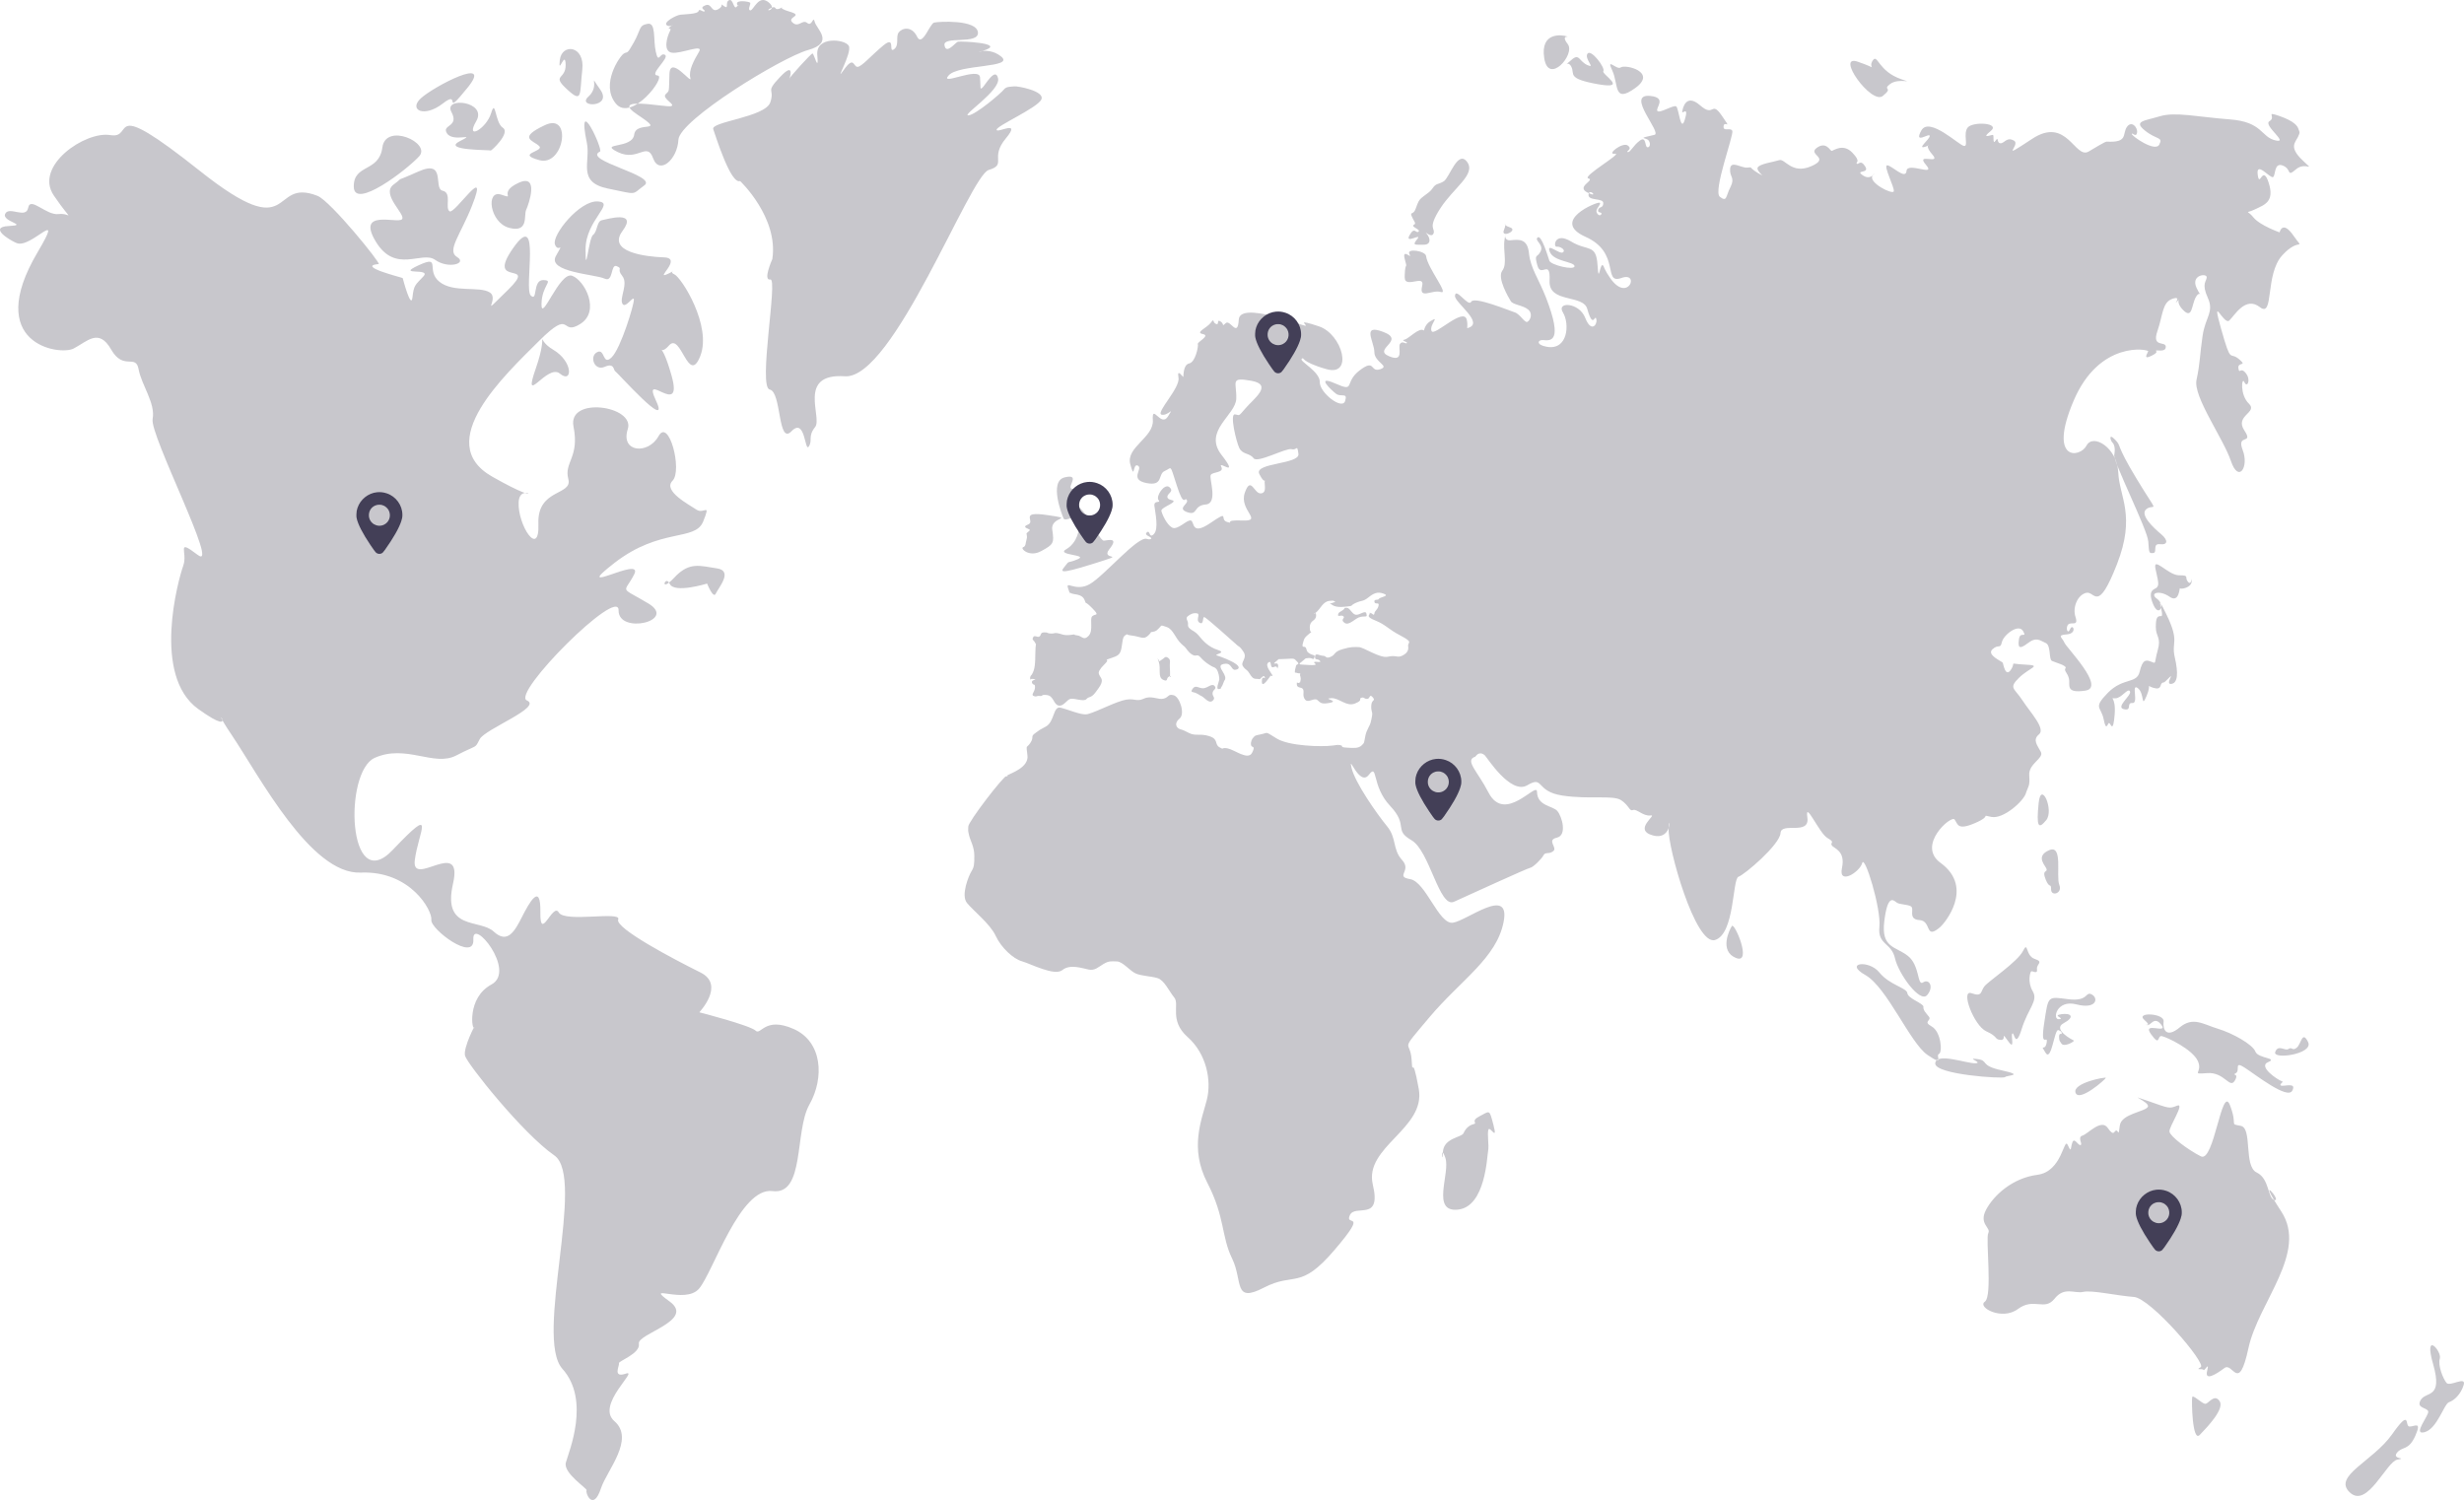 <svg width="680" height="414" viewBox="0 0 680 414" fill="none" xmlns="http://www.w3.org/2000/svg">
<path opacity="0.25" fill-rule="evenodd" clip-rule="evenodd" d="M327.74 286.198C332.895 290.755 334.416 298.099 333.061 303.514C331.699 308.913 328.186 316.751 333.167 326.389C338.148 336.019 336.99 341.13 340.033 347.342C343.06 353.57 340.282 359.798 348.798 355.377C357.321 350.957 358.676 356.236 368.289 344.98C377.903 333.717 371.067 338.722 372.498 335.434C373.914 332.138 381.347 337.401 378.864 326.951C376.381 316.5 393.534 311.533 391.543 300.529C389.56 289.547 389.946 298.273 389.567 292.456C389.196 286.631 385.888 290.982 394.495 280.745C403.094 270.522 413.033 264.454 414.963 254.407C416.885 244.359 404.88 254.095 400.959 254.657C397.061 255.219 393.503 243.372 389.174 242.635C384.836 241.898 389.719 240.394 386.963 237.387C384.216 234.395 385.518 231.311 382.785 228.03C380.075 224.734 373.936 216.046 372.975 211.861C372.021 207.677 375.163 217.238 377.759 213.851C380.34 210.471 378.41 216.881 383.64 222.418C388.856 227.954 384.473 228.987 389.522 231.881C394.556 234.782 397.19 250.7 401.239 248.885C405.289 247.062 421.571 239.597 422.313 239.498C423.055 239.407 425.469 237.06 425.969 236.043C426.476 235.033 427.46 235.868 428.671 234.896C429.905 233.939 426.703 231.85 429.64 231.19C432.585 230.521 431.04 225.289 429.784 223.83C428.543 222.365 424.228 222.501 424.175 218.522C424.137 215.529 415.341 227.499 410.8 218.75C407.689 212.727 404.123 209.841 407.136 208.831C407.295 208.778 408.082 207.107 409.732 208.421C410.285 208.869 416.863 219.479 421.51 216.714C426.158 213.95 423.653 218.408 431.109 219.555C438.572 220.709 445.173 219.342 447.413 220.861C449.669 222.372 449.646 223.982 450.661 223.565C451.69 223.147 453.529 225.372 455.543 225.053C457.534 224.742 450.471 229.01 456.156 230.567C461.841 232.109 460.796 223.762 460.501 228.737C460.206 233.711 467.866 261.105 473.316 259.427C478.774 257.733 478.07 242.559 479.773 241.974C481.476 241.397 491.195 233.096 491.377 229.921C491.551 226.739 499.506 230.704 498.787 225.63C498.045 220.572 502.012 229.937 504.321 231.273C506.644 232.602 504.987 232.412 505.524 233.301C506.062 234.19 509.385 234.729 508.332 239.574C507.295 244.412 513.268 240.683 513.919 238.192C514.547 235.693 519.187 250.753 518.665 255.796C518.135 260.832 521.98 260.095 522.964 264.462C523.963 268.814 529.875 276.94 531.836 274.639C533.811 272.337 532.396 270.029 530.723 271.13C529.05 272.239 529.905 266.406 526.469 263.771C523.047 261.135 519.119 261.637 520.012 254.285C520.905 246.911 522.442 248.316 523.328 249.014C524.213 249.728 526.159 249.5 527.332 250.123C528.505 250.746 526.333 253.731 529.754 253.936C533.175 254.156 531.109 259.616 535.492 255.819C536.498 254.961 545.022 245.042 535.537 238.139C528.868 233.301 538.482 224.909 539.413 226.17C540.351 227.445 540.139 229.299 545.112 227.134C550.086 224.992 546.218 224.833 549.579 225.463C552.924 226.101 558.389 221.134 559.078 218.977C559.767 216.836 560.229 217.147 560.017 213.942C559.797 210.745 564.112 209.309 563.234 207.54C562.348 205.77 560.804 204.236 562.712 202.679C564.627 201.115 560.259 196.566 558.109 193.239C555.944 189.905 554.234 189.966 557.186 187.072C560.138 184.179 563.764 183.662 558.889 183.427C553.999 183.199 556.497 182.493 554.976 184.809C553.462 187.133 552.864 183.298 552.72 182.926C552.576 182.553 548.14 180.776 549.859 179.197C551.577 177.617 552.001 179.265 552.462 177.237C552.917 175.202 557.065 172.012 558.306 174.154C559.525 176.288 557.519 174.093 557.193 176.341C556.86 178.581 557.133 179.432 559.601 177.526C562.076 175.627 563.022 176.82 564.551 177.457C566.08 178.095 565.361 181.976 566.284 182.409C567.185 182.842 570.561 183.685 570.024 184.429C569.494 185.158 570.659 185.698 570.993 187.376C571.326 189.047 569.895 191.47 575.542 190.596C581.166 189.723 570.289 178.779 569.706 177.336C569.123 175.893 567.458 175.308 570.432 175.073C573.385 174.822 572.03 171.913 571.303 173.622C570.569 175.339 569.971 173.144 570.788 172.339C571.606 171.534 573.687 172.999 572.779 170.273C571.886 167.554 573.445 164.091 575.792 163.605C578.161 163.119 578.872 169.4 584.194 155.805C589.523 142.218 584.89 137.251 584.587 130.386C584.285 123.535 577.616 119.533 575.822 122.981C574.036 126.414 565.096 127.485 572.249 110.64C579.402 93.787 593.005 96.415 592.846 96.954C592.687 97.493 591.264 99.407 593.746 98.2C596.222 96.984 594.526 96.855 595.101 96.734C595.684 96.612 597.773 97.197 597.698 95.64C597.614 94.083 593.799 95.982 595.381 91.41C596.956 86.838 596.691 83.398 599.598 82.441C602.497 81.476 599.408 84.605 600.915 83.132C602.421 81.674 599.802 82.828 602.466 85.547C605.131 88.266 604.745 84.081 606.047 81.909C607.356 79.737 607.871 83.041 606.198 79.456C604.51 75.864 609.044 75.332 608.999 76.517C608.961 77.702 607.477 78.188 609.294 82.183C611.096 86.177 608.628 87.408 607.848 92.731C607.069 98.048 607.175 100.25 606.183 104.837C605.192 109.425 613.563 120.976 615.675 127.226C617.78 133.469 620.739 128.867 618.922 124.204C617.106 119.525 622.087 122.882 619.369 118.774C616.637 114.657 623.207 113.867 620.633 111.399C618.075 108.946 618.658 103.767 619.399 105.475C620.126 107.184 621.299 104.913 619.793 102.999C618.287 101.093 618.022 103.501 617.742 101.625C617.477 99.741 620.429 101.222 617.848 99.073C615.244 96.909 615.796 100.789 612.95 90.696C610.112 80.61 613.7 89.944 615.236 88.448C616.78 86.967 619.687 81.674 623.669 84.765C627.65 87.856 624.993 75.811 629.823 70.487C634.629 65.171 636.06 69.545 632.949 65.049C629.845 60.561 629.111 64.138 629.104 64.13C629.104 64.13 623.699 62.239 621.882 59.991C620.073 57.743 619.521 59.11 622.261 57.804C624.993 56.505 627.786 55.67 626.091 50.422C624.395 45.174 623.585 52.138 623.071 48.197C622.563 44.262 626.568 49.366 627.317 48.865C628.066 48.386 627.514 44.695 630.027 45.705C632.517 46.708 630.973 49.032 633.615 46.746C636.257 44.445 639.186 47.817 635.424 44.217C631.662 40.625 633.388 39.387 634.167 37.83C634.94 36.28 634.531 36.402 634.311 35.605C634.084 34.815 633.183 33.425 628.982 31.989C624.993 30.622 628.309 32.27 626.288 33.47C624.471 34.572 631.942 39.706 627.93 38.741C623.911 37.777 624.426 33.653 615.471 32.962C606.524 32.286 600.347 30.79 596.055 32.096C591.756 33.387 588.682 33.402 591.953 36.037C595.245 38.68 597.032 37.723 595.896 39.911C594.761 42.083 588.312 37.549 588.327 36.987C588.349 36.417 589.508 38.088 589.765 36.637C590.03 35.194 588.236 33.121 586.941 35.081C585.647 37.04 587.358 39.417 581.393 39.083C580.931 39.053 577.57 41.156 576.382 41.84C572.605 43.974 570.417 31.982 560.804 38.331C551.183 44.672 557.822 39.994 555.808 38.817C553.78 37.648 553.189 39.607 552.054 39.538C550.918 39.478 551.645 37.442 550.729 38.817C549.813 40.192 550.388 37.291 549.98 37.237C549.563 37.177 546.528 38.468 549.359 36.182C552.19 33.888 544.499 33.486 543.069 35.164C541.646 36.85 543.356 40.473 542.002 40.283C540.639 40.093 532.396 32.058 530.223 36.037C528.043 40.017 532.487 36.569 532.555 37.496C532.615 38.414 528.853 41.225 531.283 40.511C533.713 39.804 530.443 39.387 533.213 42.561C535.991 45.743 528.437 41.923 531.487 45.455C534.53 48.986 526.363 44.543 526.151 47.171C525.947 49.791 521.904 45.523 520.799 45.63C519.694 45.736 522.911 51.796 522.631 52.806C522.344 53.816 515.576 50.422 516.757 48.493C517.938 46.564 516.697 50.133 514.176 48.447C511.64 46.754 516.068 48.06 514.759 45.956C513.449 43.852 512.882 45.576 512.427 45.159C511.958 44.741 513.805 44.847 511.201 42.136C508.605 39.432 505.963 41.62 505.509 41.642C505.07 41.68 504.003 38.893 501.368 40.815C498.734 42.736 505.282 43.495 499.885 45.865C494.473 48.242 492.595 43.693 491.036 44.194C489.477 44.703 485.495 45.219 485.064 46.267C484.625 47.323 487.933 49.434 485.162 47.764C482.384 46.085 483.853 46.108 482.195 46.26C480.537 46.412 477.684 44.171 477.472 46.548C477.26 48.925 478.917 48.941 477.57 51.606C476.208 54.272 476.631 55.844 474.641 54.318C472.657 52.799 478.524 37.237 478.077 36.136C477.631 35.035 475.451 36.501 475.67 34.8C475.875 33.098 478.16 36.212 475.155 31.891C472.158 27.577 473.187 32.582 469.176 29.066C465.171 25.557 464.346 30.091 464.248 30.858C464.134 31.648 466.148 29.05 464.982 32.962C463.816 36.873 463.324 29.916 462.598 29.377C461.856 28.853 458.071 31.374 457.405 30.622C456.739 29.878 460.191 26.954 455.437 26.476C448.39 25.762 458.843 36.728 456.565 37.222C451.531 38.331 454.188 37.906 454.907 38.696C455.626 39.485 455.354 40.815 454.612 40.632C453.87 40.45 454.385 37.511 452.583 38.779C450.797 40.055 449.851 42.181 449.207 41.961C448.571 41.726 450.683 41.24 449.245 40.169C447.807 39.083 443.197 42.743 445.657 42.432C448.117 42.121 436.422 48.743 438.353 49.245C440.29 49.753 434.795 51.485 438.11 53.148C441.411 54.811 438.602 51.781 438.39 53.672C438.178 55.571 442.486 54.538 442.463 56.057C442.44 57.576 441.327 56.892 441.055 57.91C440.782 58.928 442.243 58.404 441.948 59.08C441.66 59.763 440.775 59.3 440.586 58.419C440.396 57.523 442.122 56.209 441.411 55.943C440.707 55.67 427.74 60.971 437.565 65.36C447.406 69.75 442.198 78.613 447.459 76.722C452.727 74.823 449.268 83.846 444.325 76.676C442.97 74.709 442.743 73.904 442.607 73.601C441.547 71.261 441.252 79.289 440.881 73.221C440.51 67.16 438.224 69.462 433.599 66.659C428.989 63.857 428.618 68.216 429.587 68.087C430.564 67.95 432.244 68.991 431.313 69.651C430.389 70.312 426.635 66.72 427.702 69.484C428.77 72.249 434.447 72.173 434.522 73.449C434.613 74.725 427.982 73.16 427.581 71.953C427.18 70.753 425.378 64.692 424.357 65.528C423.342 66.371 426.105 67.426 425.174 69.37C424.236 71.315 423.32 69.826 424.288 73.297C425.272 76.783 427.914 71.246 427.642 77.497C427.347 83.747 436.914 81.172 438.042 85.251C439.768 91.425 440.192 85.995 440.578 88.311C440.775 89.595 439.14 91.957 437.459 87.681C435.779 83.405 429.421 83.17 431.328 86.238C433.228 89.306 432.766 96.772 426.855 95.701C423.743 95.147 424.425 93.734 425.833 93.856C427.892 94.023 431.479 94.585 426.658 82.137C424.675 77.049 422.366 73.996 421.957 69.902C421.548 65.816 419.224 66.067 416.848 66.317C414.456 66.56 415.78 62.968 415.235 66.044C414.69 69.112 416.083 72.735 414.592 74.717C413.101 76.699 416.325 82.114 416.931 83.117C417.536 84.134 420.337 84.233 421.738 85.441C423.123 86.633 422.283 88.418 421.533 88.82C420.784 89.223 419.535 86.686 418.029 86.208C416.522 85.729 406.795 81.689 406.016 83.284C405.236 84.886 401.671 79.069 401.535 81.666C401.444 83.557 409.959 89.276 404.964 90.559C404.774 90.605 405.153 89.929 404.805 88.304C403.98 84.514 395.721 93.073 395.063 91.342C394.381 89.61 397.674 86.884 394.714 88.668C393.208 89.58 392.989 91.251 392.958 91.22C391.649 90.21 388.848 93.468 387.622 93.726C386.38 93.985 388.613 94.326 388.243 94.676C387.872 95.025 387.047 93.947 386.358 94.919C385.677 95.891 387.728 100.22 383.254 98.276C378.773 96.331 388 94.007 381.809 91.63C375.624 89.246 379.258 94.25 379.288 97.167C379.318 100.083 383.724 101.002 380.862 101.913C378.001 102.832 379.629 98.853 375.2 102.24C370.787 105.62 374.231 108.354 368.554 105.863C362.877 103.364 367.336 107.632 368.721 108.68C370.114 109.721 372.044 108.171 371.204 110.7C370.379 113.229 364.134 108.354 364.225 105.445C364.323 102.544 358.411 99.627 359.251 99.02C360.077 98.412 358.479 99.719 366.049 101.875C373.611 104.04 370.5 92.238 363.982 90.066C357.473 87.901 360.743 89.618 360.326 89.899C359.895 90.18 342.175 82.942 341.872 88.205C341.569 93.461 339.503 88.038 338.276 89.177C337.058 90.309 338.012 89.473 336.823 88.714C335.635 87.947 336.611 89.868 335.567 89.397C334.514 88.919 335.211 87.643 334.136 89.086C333.054 90.522 329.715 91.759 331.941 92.192C334.166 92.618 330.359 94.379 330.571 94.957C330.79 95.526 329.905 99.969 328.186 100.303C326.476 100.653 326.642 103.789 326.566 104.01C326.483 104.237 324.727 101.374 325.234 104.245C325.734 107.123 318.785 114.012 320.579 114.445C322.365 114.87 324.28 111.824 322.328 114.938C320.382 118.06 317.854 111.149 318.157 115.956C318.46 120.756 310.633 123.437 311.935 128.153C313.229 132.877 312.517 127.675 314.031 128.518C315.545 129.353 311.533 132.338 316.363 133.31C321.192 134.282 319.459 130.804 321.449 129.983C323.44 129.178 322.736 127.675 324.765 133.993C326.786 140.32 326.945 136.948 327.543 138.003C328.148 139.067 324.667 140.32 327.664 141.36C330.662 142.393 329.201 139.545 332.743 139.234C336.286 138.93 333.583 131.973 334.144 131.069C334.696 130.158 337.966 130.576 337.02 128.776C336.074 126.976 342.273 132.193 337.111 125.548C331.948 118.903 341.062 114.589 341.183 110.009C341.312 105.422 339.313 104.002 345.369 105.103C351.417 106.189 345.997 110.04 343.772 112.637C341.554 115.227 342.213 114.505 340.782 114.361C339.351 114.232 341.145 121.872 342.031 123.68C342.924 125.487 344.915 125.009 345.952 126.467C346.989 127.933 354.914 123.558 356.451 123.968C357.98 124.386 357.949 122.404 358.336 125.282C358.722 128.153 345.997 127.72 347.534 130.811C349.071 133.91 349.305 132.026 349.048 132.74C348.806 133.469 349.797 136.059 347.935 136.173C346.081 136.302 345.218 131.183 343.537 135.983C341.857 140.798 348.745 143.882 342.909 143.654C337.065 143.418 340.986 144.709 338.685 144.071C336.384 143.426 339.563 140.563 334.106 144.299C328.64 148.028 329.738 143.95 328.648 143.654C327.55 143.365 325 146.441 323.455 145.598C321.919 144.755 320.677 141.823 320.511 141.011C320.359 140.221 323.19 139.249 323.781 138.542C324.379 137.836 322.191 138.201 322.169 137.137C322.153 136.074 324.114 135.694 322.744 134.464C321.374 133.249 318.899 136.986 319.731 138.003C320.549 139.013 318.376 137.874 318.588 139.621C318.785 141.36 319.852 145.978 318.437 147.405C317.029 148.833 317.46 145.985 316.454 146.98C315.674 147.755 317.695 148.074 317.733 148.59C317.74 148.772 317.158 148.993 316.537 148.742C314.115 147.74 304.774 158.896 300.762 161.197C296.743 163.506 293.889 159.921 294.805 162.488C295.728 165.048 294.623 163.066 295.433 163.643C296.243 164.22 298.506 163.734 299.286 165.534C300.073 167.341 298.908 165.321 301.33 167.752C303.737 170.182 302.185 169.301 301.413 170.091C300.641 170.865 301.829 174.047 300.414 175.498C298.998 176.941 298.65 175.49 297.227 175.346C295.804 175.209 297.439 174.951 295.441 175.225C293.442 175.49 292.852 174.875 291.823 174.746C290.786 174.602 291.247 174.875 290.059 174.852C288.87 174.822 289.309 174.496 288.166 174.534C287.016 174.564 287.432 175.232 286.88 175.65C286.327 176.075 285.479 175.103 285.116 175.893C284.737 176.69 285.207 176.501 285.684 177.427C286.161 178.369 285.903 176.751 285.782 178.756C285.653 180.769 285.835 183.541 285.245 185.12C284.647 186.7 285.154 185.371 285.093 185.5C285.033 185.622 285.01 185.682 284.828 186.055C284.654 186.419 284.185 186.525 284.306 187.346C284.435 188.166 283.905 187.156 285.282 187.406C286.66 187.649 284.503 187.46 284.806 188.409C285.116 189.358 285.661 188.447 285.638 189.7C285.616 190.961 284.382 191.781 285.305 192.1C286.214 192.419 285.888 191.971 286.948 192.077C288 192.191 287.107 191.606 288.954 191.834C290.808 192.062 290.748 194.462 292.163 194.728C293.579 194.994 294.419 193.049 295.494 192.859C296.576 192.67 299.157 193.74 299.831 192.935C300.497 192.146 301.08 192.738 302.306 191.12C303.525 189.495 304.009 188.842 304.078 187.885C304.146 186.92 302.76 186.199 303.381 185.098C304.009 183.989 304.834 183.427 305.417 182.66C306 181.893 304.471 182.341 306.545 181.657C308.627 180.966 309.278 180.7 309.596 178.225C309.914 175.741 310.088 175.513 310.935 175.118C311.783 174.716 309.83 175.096 312.321 175.399C314.819 175.696 315.606 176.683 316.938 175.339C318.278 174.002 317.074 174.617 318.119 174.389C319.163 174.177 319.179 174.009 319.936 173.28C320.693 172.551 320.148 172.437 321.987 173.053C323.819 173.683 324.311 176.136 326.052 177.723C327.793 179.318 326.052 177.655 326.778 178.331C327.513 179.014 327.747 179.865 328.996 180.655C330.245 181.429 330.26 180.214 331.403 181.513C332.546 182.819 333.697 183.434 334.295 183.814C334.9 184.202 335.249 184.065 335.741 184.695C336.24 185.333 336.551 186.958 336.498 187.558C336.429 188.158 335.339 190.46 336.482 190.148C337.633 189.829 336.588 190.27 337.035 189.692C337.482 189.115 337.641 188.295 337.89 187.847C338.148 187.391 337.678 188.227 338.004 187.687C338.322 187.133 338.133 186.45 337.368 185.234C336.596 184.019 336.475 183.328 338.163 183.191C339.866 183.04 339.836 184.923 340.797 184.862C341.758 184.809 342.409 184.255 341.16 183.313C339.896 182.371 337.209 181.331 335.93 180.936C334.651 180.541 338.791 180.252 336.104 179.387C333.417 178.513 332.009 176.857 330.911 175.521C329.806 174.192 329.072 174.116 328.406 173.523C327.74 172.931 327.868 172.756 327.861 172.027C327.846 171.298 327.074 170.668 327.778 170.091C328.466 169.506 329.367 169.073 330.374 169.286C331.381 169.498 329.852 171.177 331.07 171.875C332.289 172.574 331.805 170.281 332.334 170.311C332.872 170.349 340.691 177.435 340.873 177.579C341.047 177.716 340.396 177.063 341.13 177.807C341.849 178.566 342.016 178.126 343.181 179.918C344.34 181.718 342.205 182.698 343.038 183.898C343.863 185.098 343.999 184.521 344.869 185.941C345.74 187.361 346.156 187.353 346.951 187.369C347.746 187.376 347.526 187.604 347.882 187.262C348.223 186.936 348.836 186.153 349.055 186.936C349.283 187.718 348.223 186.024 348.245 188.136C348.261 190.247 350.516 186.601 350.645 186.503C350.789 186.404 351.364 186.829 351.114 186.29C350.88 185.751 348.957 183.624 350.047 182.834C351.129 182.045 350.289 184.672 351.553 184.088C352.81 183.51 352.341 184.969 352.598 184.346C352.84 183.715 352.764 183.586 352.575 183.222C352.386 182.85 350.842 183.586 352.129 182.569C353.408 181.559 352.166 182.052 354.869 181.855C357.556 181.665 357.087 181.786 357.957 182.591C358.835 183.404 357.783 183.328 357.707 183.64C357.639 183.951 357.321 184.946 357.344 185.5C357.352 185.72 357.76 185.599 358.199 185.789C358.623 185.979 358.956 185.591 358.805 186.1C358.661 186.617 359.123 186.769 358.911 187.794C358.699 188.819 358.775 188.166 358.464 188.447C358.146 188.72 357.791 187.862 357.889 188.941C357.995 190.034 359.297 189.51 359.63 190.27C359.978 191.037 359.32 192.047 360.19 193.095C361.076 194.143 362.741 192.396 363.604 193.239C364.482 194.075 364.883 194.378 366.95 193.983C369.834 193.421 364.656 192.783 367.472 192.685C369.599 192.609 371.552 195.123 373.951 194.158C376.336 193.194 374.829 192.905 375.67 192.594C376.487 192.29 376.389 192.882 377.274 192.89C378.168 192.89 377.88 191.333 378.826 192.434C379.772 193.535 378.539 192.928 378.433 194.713C378.342 196.475 378.841 196.338 378.66 197.485C378.493 198.624 378.614 197.674 378.349 199.049C378.092 200.424 377.206 201.183 376.813 203.029C376.411 204.874 376.646 204.996 375.738 205.763C374.845 206.537 373.777 206.484 371.658 206.34C369.538 206.203 370.893 205.937 370.068 205.717C369.251 205.497 369.554 205.672 369.183 205.679C368.812 205.702 370.719 205.36 367.744 205.763C364.762 206.158 355.785 205.93 352.363 203.834C348.942 201.73 350.07 202.246 348.086 202.641C346.103 203.044 346.444 203.021 345.99 203.439C345.528 203.864 345.112 204.692 345.248 205.603C345.392 206.522 346.656 205.58 345.536 207.76C344.423 209.932 340.737 206.94 338.814 206.553C336.891 206.165 337.989 207.084 336.535 206.241C335.09 205.383 336.376 204.016 333.742 203.173C331.101 202.338 329.98 203.257 328.058 202.262C326.135 201.274 326.544 201.548 325.59 201.214C324.636 200.879 323.94 199.603 325.537 198.312C327.134 197.014 325.552 192.275 323.887 191.872C322.222 191.485 322.729 192.351 321.177 192.806C319.633 193.254 317.801 191.811 315.636 192.829C313.464 193.854 313.009 192.381 309.724 193.353C306.424 194.333 301.322 197.074 299.672 197.158C298.022 197.242 294.744 195.799 292.67 195.312C290.596 194.826 291.058 199.201 288.621 200.522C286.183 201.829 287.463 201.13 285.828 202.246C284.193 203.363 285.487 203.287 284.367 205.003C283.246 206.72 283.148 205.186 283.549 208.512C283.943 211.838 278.977 213.38 277.88 214.049C276.782 214.717 278.833 213.95 277.88 214.049C276.926 214.147 267.214 226.77 267.214 228.129C267.214 229.488 267.078 228.942 267.419 230.468C267.759 231.98 268.887 233.681 268.887 236.149C268.887 238.625 268.826 239.293 268.092 240.478C267.35 241.67 265.133 247.047 266.843 249.181C268.554 251.315 273.262 254.991 274.776 258.265C276.29 261.561 279.674 264.659 282.035 265.305C284.404 265.973 291.035 269.474 293.177 267.735C295.327 265.981 298.711 267.257 300.429 267.583C302.155 267.925 302.927 267.006 304.486 266.079C306.061 265.153 306.553 265.312 308.203 265.343C309.845 265.381 311.73 267.849 313.305 268.609C314.879 269.376 317.589 269.376 319.459 269.953C321.328 270.53 322.585 273.492 324.076 275.322C325.598 277.198 322.6 281.641 327.74 286.198ZM479.061 264.378C474.429 262.48 477.222 256.67 477.956 255.576C478.675 254.475 483.679 266.277 479.061 264.378ZM408.393 308.032C411.186 306.62 410.981 305.951 412.17 310.546C413.366 315.149 411.186 310.698 410.777 311.746C410.361 312.802 410.996 316.159 410.679 317.647C410.368 319.143 409.975 333.011 402.382 333.839C394.79 334.674 400.323 323.768 398.878 319.553C397.447 315.354 398.06 322.082 398.196 318.035C398.348 314.002 403.397 313.971 403.911 312.733C404.419 311.518 405.425 310.539 406.682 310.25C407.954 309.984 405.607 309.445 408.393 308.032ZM193.26 268.365C186.236 264.887 169.583 256.153 170.605 253.753C171.634 251.376 155.814 254.703 154.202 251.824C152.589 248.954 148.994 260.247 149.13 251.756C149.266 243.258 146.012 249.212 144.051 253.07C142.091 256.92 140.085 260.664 136.262 257.11C132.432 253.541 122.039 256.951 125.014 243.918C127.996 230.886 113.539 245.232 114.47 237.432C115.408 229.64 120.82 221.469 108.384 234.569C95.947 247.67 94.774 213 103.426 209.15C112.07 205.299 119.768 211.702 125.907 208.504C132.053 205.307 130.933 206.78 132.394 203.993C133.855 201.198 149.789 195.176 145.406 193.315C141.023 191.454 170.824 161.676 170.711 168.435C170.597 175.194 187.068 171.412 178.909 166.536C170.756 161.668 172.21 164.007 175.018 158.516C177.819 153.018 156.889 165.192 169.568 155.365C182.239 145.545 191.837 149.464 194.048 143.957C196.258 138.444 194.244 142.044 192.246 140.677C190.248 139.317 182.814 135.482 185.6 132.679C188.393 129.885 184.593 115.204 181.747 120.368C178.901 125.525 171.165 124.887 173.247 118.439C175.336 111.999 156.571 109.265 158.274 117.741C159.985 126.224 155.595 127.606 156.844 132.209C158.085 136.818 148.222 134.776 148.585 144.519C148.949 154.256 142.802 144.884 143.135 138.58C143.476 132.277 152.378 140.95 135.816 131.533C119.253 122.115 139.358 103.47 148.744 94.114C158.13 84.757 154.474 92.967 160.129 89.42C165.783 85.881 161.363 77.352 157.888 76.107C154.414 74.861 149.357 89.261 149.441 83.929C149.524 78.605 153.021 77.383 149.955 77.299C146.897 77.216 148.457 83.474 146.481 81.552C144.498 79.615 149.494 57.234 141.636 68.436C133.779 79.638 148.782 71.58 140.221 79.98C131.66 88.372 138.056 82.54 135.157 80.709C132.25 78.879 125.15 80.907 121.259 77.755C117.361 74.596 121.986 70.251 115.499 73.228C109.012 76.221 119.155 73.798 116.854 76.274C114.553 78.742 114.205 78.636 113.826 82.091C113.44 85.555 111.169 76.874 111.139 76.752C111.101 76.623 98.127 73.449 104.508 72.871C105.25 72.803 91.239 55.48 87.621 54.052C74.23 48.804 81.868 68.383 55.185 47.186C28.511 25.99 37.443 38.483 30.479 37.291C23.507 36.091 9.314 45.834 14.848 53.953C20.381 62.064 19.631 58.639 16.187 59.08C12.743 59.52 8.376 54.128 7.785 57.325C7.195 60.538 2.517 56.794 1.442 58.996C0.367 61.191 8.171 62.11 2.456 62.376C-3.259 62.642 2.509 66.219 4.599 67.092C8.573 68.748 18.065 56.596 10.397 69.575C-4.682 95.071 16.498 98.192 20.313 96.195C24.135 94.197 27.262 90.484 30.668 96.453C34.082 102.415 37.45 97.531 38.252 101.906C39.04 106.28 42.968 111.308 42.12 115.66C41.265 120.004 60.809 157.878 54.587 153.162C48.373 148.453 51.915 152.418 50.576 156.116C49.243 159.807 41.803 186.457 54.739 195.7C67.675 204.95 56.321 191.508 63.974 202.892C71.619 214.276 85.774 241.404 99.535 240.827C113.289 240.25 119.344 251.323 119.042 253.882C118.731 256.427 130.986 265.662 130.63 259.275C130.29 252.903 142.598 267.94 135.641 271.7C128.685 275.451 130.343 284.793 130.865 283.547C131.372 282.294 127.746 289.205 128.344 291.392C128.95 293.603 144.18 312.779 152.976 318.878C161.771 324.976 147.397 369.116 155.209 377.782C163.013 386.47 156.972 400.68 156.162 403.641C155.352 406.626 162.294 410.879 161.885 411.358C161.453 411.821 163.648 417.441 165.866 410.727C167.494 405.791 175.321 397.178 169.53 392.196C164.36 387.738 176.456 377.85 172.709 379.111C168.955 380.387 171.036 376.893 170.802 376.263C170.559 375.648 176.797 373.597 176.312 370.84C175.813 368.068 192.064 364.43 184.745 359.152C177.433 353.881 189.029 360.17 192.912 355.666C196.795 351.14 204.206 327.566 213.213 328.728C222.214 329.897 219.216 312.187 223.379 304.835C227.55 297.468 226.967 287.451 218.981 283.965C211.011 280.471 209.981 285.864 208.52 284.443C207.059 283.016 193.071 279.385 193.01 279.393C192.912 279.401 200.292 271.821 193.26 268.365ZM568.646 285.362C569.236 285.484 569.13 284.618 568.04 284.299C566.95 283.965 566.163 293.261 564.498 290.519C562.833 287.793 564.377 290.39 564.816 287.793C565.263 285.21 562.984 289.927 564.15 282.332C565.315 274.737 564.982 275.026 570.758 275.77C576.533 276.507 575.413 273.439 577.313 274.479C579.213 275.542 578.524 278.633 573.021 277.198C567.511 275.77 566.315 281.481 568.222 281.292C570.13 281.094 566.11 280.297 568.881 279.909C571.636 279.522 572.673 280.699 569.501 282.4C566.315 284.094 571.916 286.988 572.31 287.17C572.696 287.352 569.622 289.152 568.881 287.99C568.131 286.828 568.684 287.686 568.457 287.352C568.237 287.026 568.048 285.264 568.646 285.362ZM552.122 287.003C550.343 286.874 551.562 286.16 548.155 284.626C544.742 283.092 540.942 272.998 544.076 274.115C547.202 275.223 546.49 273.613 547.694 272.163C548.882 270.712 556.807 265.434 558.291 262.464C559.767 259.503 558.904 263.778 561.531 264.652C564.157 265.533 561.939 265.988 562.159 267.515C562.386 269.049 560.781 267.803 560.532 268.1C560.274 268.388 559.457 270.978 561.001 273.613C562.545 276.249 559.714 278.269 557.935 283.995C556.141 289.722 555.907 284.747 555.362 285.233C554.824 285.712 556.255 290.291 554.143 287.276C552.016 284.261 553.923 287.117 552.122 287.003ZM572.802 301.592C571.825 298.896 581.249 297.111 581.158 297.483C581.09 297.863 573.786 304.296 572.802 301.592ZM631.579 289.494C632.578 288.818 632.563 290.162 633.827 289.16C635.099 288.165 635.318 284.246 636.968 287.58C638.611 290.922 627.052 292.554 627.908 290.322C628.74 288.104 630.595 290.193 631.579 289.494ZM604.987 385.604C604.798 386.447 604.987 398.181 607.069 396.024C609.165 393.852 614.018 388.802 612.541 386.675C611.058 384.533 609.506 387.465 608.583 387.434C607.644 387.381 605.169 384.776 604.987 385.604ZM534.076 293.473C534.273 290.352 542.811 293.557 545.15 293.451C547.482 293.337 542.319 291.833 545.665 292.289C549.034 292.729 546.096 294.035 552.508 295.425C558.927 296.83 553.795 296.724 553.341 297.271C552.886 297.81 533.872 296.58 534.076 293.473ZM671.493 376.544C674.21 386.075 669.555 383.949 668.094 386.326C666.618 388.726 669.895 388.414 670.13 389.553C670.357 390.662 665.657 396.168 669.123 395.265C672.613 394.346 674.498 387.419 675.883 386.979C677.253 386.538 679.138 384.814 679.91 382.232C680.697 379.642 676.095 382.794 675.179 381.67C674.271 380.554 672.726 376.916 673.332 374.918C673.93 372.951 668.752 367.012 671.493 376.544ZM666.58 396.229C664.703 400.49 663.007 399.062 661.493 400.953C659.979 402.844 664.718 402.328 661.652 402.829C658.594 403.307 653.356 416.446 648.504 411.912C643.645 407.386 654.84 403.36 660.123 395.895C665.407 388.422 663.598 393.617 664.93 393.715C666.262 393.799 668.45 391.991 666.58 396.229ZM612.049 283.912C616.054 285.112 621.67 288.225 622.42 290.215C623.177 292.182 628.823 291.947 625.924 293.139C623.025 294.347 628.733 298.129 629.648 298.364C630.557 298.592 628.823 299.207 629.49 299.595C630.171 299.974 633.94 298.524 632.601 301.03C631.253 303.536 622.427 296.557 619.415 294.62C616.402 292.691 618.347 295.478 617.008 296.207C615.653 296.944 618.113 295.949 616.727 298.273C615.319 300.597 613.904 295.797 609.113 296.17C604.313 296.542 608.03 296.109 606.554 292.843C605.078 289.577 597.978 286.228 596.615 285.955C595.253 285.681 596.252 289.076 593.618 285.415C590.984 281.747 598.523 285.537 596.471 282.841C594.42 280.16 593.55 283.335 592.444 282.886C591.339 282.438 594.269 283.661 591.763 281.459C589.265 279.241 597.372 279.621 597.1 281.907C596.827 284.208 597.864 286.608 601.543 283.555C605.214 280.487 608.045 282.697 612.049 283.912ZM531.942 291.149C527.105 287.846 520.799 272.497 514.789 269.102C508.787 265.707 515.766 264.826 518.634 268.365C521.503 271.905 526.234 272.603 526.386 274.115C526.545 275.618 530.897 276.925 530.814 277.866C530.708 278.808 531.435 279.454 532.328 280.593C533.206 281.732 530.496 281.846 533.1 283.297C535.689 284.755 536.128 290.443 535.091 290.884C534.069 291.324 536.763 294.438 531.942 291.149ZM598.72 312.339C598.924 313.637 603.746 317.298 607.394 319.143C611.035 320.958 613.132 299.169 615.403 305.01C617.674 310.842 615.077 310.106 618.385 310.721C621.685 311.344 619.127 321.87 622.783 323.594C626.431 325.325 625.75 330.923 627.764 331.211C629.792 331.507 622.185 323.032 629.58 334.371C636.991 345.702 623.245 359.395 620.512 372.078C617.764 384.776 616.25 375.754 613.859 377.584C611.459 379.392 608.378 381.222 609.113 378.344C609.847 375.465 608.333 378.602 608.098 378.093C607.864 377.584 605.646 378.275 607.341 377.326C609.037 376.377 593.534 358.256 588.864 357.937C584.171 357.603 577.268 355.993 574.906 356.547C572.56 357.101 569.751 354.967 566.988 358.446C564.218 361.924 561.334 357.99 556.883 361.279C552.455 364.575 545.582 360.747 547.762 359.251C549.957 357.762 547.913 341.829 548.716 340.317C549.541 338.806 546.006 337.864 548.095 333.892C550.176 329.935 555.339 325.128 562.273 324.232C569.191 323.343 569.554 313.668 570.637 315.992C571.712 318.323 571.348 316.979 571.901 315.354C572.453 313.713 573.506 316.25 574.187 316.014C574.868 315.779 573.218 313.842 574.694 313.417C576.178 312.992 579.864 308.693 581.666 311.275C583.467 313.857 583.399 312.08 584.012 312.012C584.625 311.944 584.648 313.933 585.011 310.66C585.375 307.387 591.968 306.855 592.74 305.488C593.512 304.136 586.23 301.569 592.535 303.764C598.848 305.974 598.576 306.027 600.847 305.146C603.11 304.288 598.492 311.063 598.72 312.339ZM272.861 46.905C267.683 48.432 246.489 104.769 233.167 103.85C219.844 102.939 227.05 115.257 224.954 117.855C222.865 120.452 224.341 121.5 223.205 123.224C222.07 124.956 222.274 115.022 218.436 119.017C214.599 123.004 215.727 108.149 212.426 107.511C209.126 106.865 214.758 76.745 212.593 77.14C210.428 77.535 213.13 71.565 213.145 71.482C214.886 60.044 204.266 49.958 204.244 49.966C201.67 50.946 197.575 37.739 196.833 35.65C196.091 33.577 211.208 32.346 212.578 28.253C213.948 24.167 210.943 25.8 215.356 21.167C219.769 16.527 217.71 22.284 217.793 21.797C217.876 21.319 223.803 14.788 224.227 14.757C224.643 14.727 226.013 20.4 225.552 15.167C225.075 9.935 233.182 10.77 234.234 12.638C235.286 14.514 229.942 23.453 232.834 19.337C235.733 15.22 235.46 18.479 236.649 18.448C237.829 18.418 240.358 15.365 243.809 12.517C247.269 9.676 245.081 14.772 246.693 13.618C248.306 12.464 247.072 10.155 248.048 8.909C249.017 7.671 251.659 7.132 253.089 10.117C254.528 13.094 256.587 6.509 257.805 6.228C259.016 5.94 269.462 5.34 269.879 8.894C270.295 12.456 260.152 9.79 260.651 12.502C261.143 15.198 263.634 11.681 264.391 11.507C265.148 11.34 276.896 11.864 272.172 13.701C267.449 15.539 272.18 12.319 276.245 15.562C280.309 18.797 264.663 17.651 261.825 20.787C258.986 23.924 270.219 18.258 270.461 21.327C270.696 24.395 270.378 24.744 271.059 24.258C271.748 23.765 274.715 18.266 275.442 21.63C276.169 24.995 265.261 31.921 267.244 31.838C269.228 31.754 276.411 25.587 277.062 24.691C277.705 23.802 279.098 23.962 279.893 23.833C280.68 23.689 288.431 25.086 287.387 27.44C286.35 29.787 274.89 34.769 275.041 35.825C275.2 36.88 282.081 32.787 277.562 38.225C273.02 43.67 278.039 45.379 272.861 46.905ZM162.407 26.643C165.859 23.559 161.998 19.572 165.632 24.691C169.257 29.817 158.948 29.719 162.407 26.643ZM150.409 34.526C158.009 30.972 155.632 46.047 148.85 44.202C142.068 42.364 150.47 41.825 148.759 40.268C147.049 38.703 142.81 38.088 150.409 34.526ZM154.497 16.549C155.034 11.894 161.476 12.502 160.696 19.246C159.917 26.005 160.855 28.693 156.457 24.623C152.06 20.552 156.223 22.071 156.102 17.818C155.988 13.557 153.952 21.198 154.497 16.549ZM147.881 101.64C151.78 90.43 147.102 93.24 152.688 96.529C158.267 99.84 158.002 106.03 154.512 103.106C151.023 100.197 143.983 112.842 147.881 101.64ZM116.12 27.152C119.534 23.962 136.323 15.182 129.094 24.129C121.865 33.068 127.474 24.456 122.251 28.534C117.028 32.612 112.698 30.334 116.12 27.152ZM184.835 161.137C183.609 158.41 181.83 163.985 186.054 159.443C190.285 154.894 193.192 156.2 197.84 156.861C202.488 157.529 198.196 162.299 197.529 163.848C196.863 165.39 195.138 161.061 195.138 161.061C195.138 161.061 186.062 163.863 184.835 161.137ZM143.067 50.482C148.956 47.733 145.89 56.452 145.202 57.925C144.513 59.406 145.989 64.305 140.546 62.892C135.119 61.472 133.991 52.29 138.306 53.718C142.628 55.153 137.186 53.232 143.067 50.482ZM124.575 30.896C122.259 26.62 134.627 27.934 131.433 33.432C128.231 38.916 134.233 35.559 135.528 31.245C136.822 26.931 136.55 33.835 138.768 35.255C140.993 36.683 135.52 41.741 135.422 41.536C135.323 41.346 121.804 41.566 126.868 38.984C131.917 36.402 125.143 39.371 123.402 36.865C121.653 34.351 126.891 35.172 124.575 30.896ZM161.96 39.455C158.986 25.055 166.532 41.369 165.586 41.825C160.53 44.247 181.55 48.455 177.834 51.151C174.109 53.847 176.297 53.779 167.736 52.032C159.175 50.277 163.035 44.657 161.96 39.455ZM105.522 40.7C106.438 33.744 119.079 39.402 115.681 43.138C112.282 46.86 97.764 57.986 97.635 51.576C97.506 45.166 104.599 47.657 105.522 40.7ZM174.912 11.719C176.948 8.081 176.214 7.041 178.674 6.578C181.142 6.107 180.195 10.869 180.998 14.347C181.793 17.833 182.08 14.332 183.511 15.137C184.941 15.934 178.893 20.689 181.482 20.84C184.063 20.992 174.268 33.843 169.946 28.579C165.632 23.301 171.014 15.502 172.149 14.795C173.269 14.074 172.876 15.357 174.912 11.719ZM108.603 50.953C112.237 48.265 107.687 50.824 115.476 47.331C123.265 43.852 119.481 52.054 122.153 52.639C124.825 53.224 122.69 57.469 124.09 58.328C125.491 59.186 135.18 44.285 130.26 56.794C127.103 64.806 123.205 69.188 126.134 70.935C129.064 72.689 123.75 74.33 120.086 71.717C116.438 69.105 109.148 75.704 103.698 66.659C98.248 57.621 109.58 61.753 110.904 60.538C112.244 59.323 104.977 53.665 108.603 50.953ZM153.15 67.464C152.241 64.905 159.992 55.244 165.003 55.594C170.022 55.935 161.597 60.697 161.597 68.823C161.597 76.942 162.437 65.733 163.679 64.814C164.92 63.895 164.648 61.039 166.124 60.766C167.577 60.485 176.108 57.94 171.808 63.727C167.494 69.515 177.97 70.844 183.246 71.034C188.522 71.216 180.634 77.254 184.116 75.674C187.598 74.094 184.147 74.861 186.107 75.719C188.068 76.578 196.538 89.959 193.253 98.276C189.968 106.592 187.931 91.471 184.608 95.367C181.293 99.263 181.967 91.661 185.343 103.698C188.719 115.743 176.888 101.716 181.051 110.609C185.214 119.51 170.257 102.643 169.772 102.445C169.288 102.248 169.636 100.015 166.866 101.245C164.088 102.483 162.536 98.374 164.784 97.197C167.024 96.02 166.237 101.116 168.796 98.625C171.347 96.119 174.98 84.074 174.935 82.707C174.882 81.332 172.558 85.418 171.748 83.785C170.945 82.145 173.436 78.317 171.748 76.19C170.052 74.079 172.013 74.231 170.219 73.464C168.425 72.697 169.371 78.081 166.835 76.889C164.307 75.697 150.917 75.112 153.415 70.646C155.897 66.158 154.066 70.031 153.15 67.464ZM203.313 1.846C204.153 0.829 203.706 2.378 203.403 1.132C203.085 -0.113 206.56 0.403 206.976 0.715C207.385 1.011 206.189 2.644 207.037 2.856C207.877 3.077 209.277 -1.617 212.055 0.593C214.841 2.803 210.587 3.365 212.593 2.317C214.591 1.254 213.372 3.084 215.235 2.34C217.089 1.603 213.705 1.998 217.884 3.198C222.055 4.398 216.991 4.626 218.709 6.213C220.427 7.785 221.404 5.211 222.781 6.342C224.159 7.466 224.394 4.109 224.848 6.046C225.317 7.99 230.381 11.765 223.054 13.793C215.727 15.82 187.477 33.136 187.22 38.582C186.962 44.027 181.944 48.401 180.241 43.678C178.538 38.946 176.07 44.688 170.522 41.984C164.988 39.273 174.496 41.194 175.018 37.154C175.525 33.121 184.169 37.101 176.009 31.709C167.842 26.309 183.602 29.681 185.153 29.308C186.713 28.929 182.595 27.182 183.685 26.028C184.775 24.873 184.578 25.823 184.745 20.423C184.919 15.023 191.118 23.59 190.528 21.547C189.937 19.511 191.542 16.603 192.92 14.271C194.305 11.94 187.803 14.985 185.358 14.537C182.913 14.089 184.116 10.079 184.873 8.628C185.623 7.185 183.609 8.606 185.085 7.276C186.561 5.947 185.146 7.793 184.033 6.98C182.928 6.168 186.508 4.216 187.735 4.064C188.961 3.912 192.587 3.897 192.783 3.054C192.973 2.226 193.979 3.449 194.434 3.122C194.903 2.796 192.708 2.272 194.615 1.482C196.515 0.699 196.19 3.593 198.15 2.575C200.111 1.542 198.309 0.662 199.8 1.687C201.299 2.712 199.99 0.654 201.178 0.069C202.366 -0.508 202.472 2.849 203.313 1.846ZM600.181 181.399C601.187 185.751 601.036 188.546 599.212 188.751C597.395 188.956 600.317 185.295 598.553 187.11C596.812 188.925 597.365 188.075 596.691 188.493C596.025 188.91 596.63 190.505 594.322 189.844C592.013 189.184 593.928 188.492 592.384 192.108C590.84 195.723 591.907 191.378 589.977 189.913C588.039 188.439 590.302 194.189 588.493 194.029C586.692 193.87 588.539 196.292 586.124 195.723C583.709 195.145 588.402 191.865 587.812 190.801C587.222 189.723 585.526 192.73 583.755 192.73C581.961 192.73 584.012 192.054 583.588 197.257C583.164 202.459 582.536 199.793 582.105 199.558C581.673 199.315 581.295 202.262 580.576 198.586C579.872 194.902 577.48 195.54 581.711 191.211C585.965 186.89 589.682 188.819 590.492 185.386C591.294 181.969 592.225 182.045 593.716 182.637C595.2 183.245 594.435 183.1 595.472 179.485C596.502 175.87 594.958 175.771 594.95 173.091C594.95 170.402 595.359 169.984 596.441 170.037C597.524 170.083 594.261 162.086 597.94 169.703C601.611 177.313 599.174 177.047 600.181 181.399ZM415.076 63.408C416.174 60.849 414.092 61.935 416.674 62.74C419.247 63.538 413.979 65.968 415.076 63.408ZM564.71 226.344C562.492 229.071 561.97 228.083 562.613 221.651C563.257 215.218 566.92 223.625 564.71 226.344ZM564.823 239.924C564.664 239.02 561.508 236.4 565.474 234.66C569.433 232.914 567.329 241.784 568.313 244.207C569.289 246.614 566.057 247.488 566.05 245.506C566.042 243.508 565.633 245.445 564.551 242.718C563.453 239.992 564.99 240.835 564.823 239.924ZM426.173 16.086C427.354 23.567 434.863 14.985 432.653 12.16C430.465 9.335 433.538 10.436 432.403 10.041C431.268 9.646 424.985 8.606 426.173 16.086ZM444.938 19.443C443.121 15.615 446.187 19.458 447.285 18.608C448.488 17.674 457.458 19.83 451.319 24.273C445.18 28.716 446.747 23.263 444.938 19.443ZM595.275 162.086C595.661 161.478 595.919 161.493 594.92 157.278C593.905 153.056 598.281 158.79 601.376 158.775C604.45 158.767 602.731 159.321 603.837 160.59C604.934 161.85 604.866 158.38 604.851 160.332C604.843 162.276 601.815 162.686 601.626 162.359C601.445 162.04 601.475 166.612 598.727 164.683C595.964 162.754 592.997 163.658 595.328 165.298C597.652 166.931 595.783 170.713 594.148 166.612C592.49 162.504 594.882 162.693 595.275 162.086ZM433.682 18.486C432.728 16.481 431.29 18.722 433.584 16.61C435.892 14.514 435.665 16.884 438.095 17.97C440.502 19.071 437.126 16.193 438.11 14.81C439.094 13.436 443.091 18.767 442.485 19.633C441.895 20.491 449.616 24.774 440.987 23.24C432.358 21.699 434.636 20.476 433.682 18.486ZM388.977 70.145C388.008 68.406 393.413 69.234 393.564 70.669C393.935 73.942 400.028 81.347 397.636 80.595C395.244 79.836 391.558 82.805 392.466 78.97C393.155 76.13 389.734 78.469 388.197 77.686C387.667 77.413 387.637 76.874 387.667 75.887C387.826 71.702 388.523 74.763 387.675 71.489C386.82 68.224 389.946 71.877 388.977 70.145ZM516.833 16.686C518.188 14.689 518.271 19.686 524.766 21.881C528.709 23.21 523.979 21.402 521.632 23.18C519.293 24.972 522.767 23.939 519.603 26.483C516.432 29.02 506.364 14.841 512.708 17.036C519.066 19.215 515.281 18.987 516.833 16.686ZM582.967 122.138C582.46 121.675 581.779 119.343 583.732 121.363C585.677 123.399 583.528 122.039 589.735 132.284C595.942 142.522 594.715 138.899 592.467 140.411C590.211 141.922 594.435 145.773 596.411 147.421C598.371 149.069 598.326 150.451 596.116 150.193C593.913 149.927 595.457 152.494 594.261 152.623C593.065 152.752 593.088 152.653 592.868 149.426C592.664 146.19 583.142 127.371 583.482 125.533C583.83 123.71 583.46 122.601 582.967 122.138ZM395.343 51.986C396.327 50.482 396.857 51.014 398.439 50.042C400.013 49.062 402.307 41.225 404.873 44.672C407.424 48.105 401.194 51.758 397.5 57.485C393.799 63.211 396.206 62.93 395.615 64.426C395.025 65.93 392.762 63.34 393.776 64.578C394.805 65.808 394.957 67.601 392.83 67.54C390.71 67.479 389.552 67.905 391.111 66.006C392.693 64.107 387.554 67.525 388.984 64.943C390.407 62.361 390.733 64.563 391.475 63.925C392.209 63.302 389.06 62.573 390.271 61.988C390.786 61.73 390.385 61.214 390.135 60.758C388.856 58.389 389.635 59.163 390.218 58.464C390.801 57.766 390.801 56.907 391.52 55.556C392.239 54.211 394.359 53.482 395.343 51.986ZM388.621 178.414C388.825 179.698 388.031 180.495 386.812 181.035C385.593 181.574 385.26 180.746 383.012 181.247C380.764 181.748 376.343 178.589 374.943 178.589C373.52 178.597 372.907 178.445 370.454 179.181C367.994 179.918 368.66 180.662 367.23 181.278C365.822 181.9 366.056 180.981 365.125 180.989C364.194 180.989 362.983 180.032 362.915 181.194C362.847 182.356 363.551 181.657 364.225 182.341C364.913 183.032 363.014 182.462 362.703 182.721C362.416 182.979 363.543 183.351 362.877 183.51C362.226 183.662 360.667 183.472 359.615 183.442C358.563 183.404 358.267 183.313 359.251 182.614C360.228 181.916 359.948 181.642 361.182 181.604C362.423 181.566 362.332 182.333 362.711 181.475C363.097 180.632 362.332 180.936 361.5 180.404C360.659 179.888 360.788 179.903 360.463 178.946C360.145 177.989 359.146 179.174 359.554 177.556C359.971 175.946 360.13 175.916 361.326 174.883C362.544 173.858 361.439 175.278 361.469 173.144C361.492 171.002 363.142 171.549 363.21 169.893C363.286 168.23 361.893 170.053 363.165 169.065C364.414 168.063 365.065 166.028 366.874 165.838C368.698 165.655 367.737 165.921 368.358 165.982C369.001 166.043 367.54 166.422 367.343 166.514C367.162 166.62 366.556 166.316 367.162 166.627C367.752 166.939 368.236 167.736 371.105 167.455C373.974 167.182 372.294 167.243 374.11 166.415C375.927 165.587 376.078 166.119 377.615 164.904C379.152 163.688 380.181 163.225 381.877 163.855C383.58 164.493 381.112 164.736 380.59 165.222C380.075 165.709 380.499 165.321 380.461 165.352C380.431 165.382 380.529 165.344 380.333 165.473C380.151 165.602 379.106 165.336 379.311 166.157C379.523 166.969 380.741 166.012 380.438 167.212C380.121 168.412 379.401 168.496 379.303 169.293C379.174 170.098 378.637 169.263 378.478 169.255C378.319 169.255 378.372 169.263 378.311 169.27C378.228 169.286 378.009 168.822 377.994 169.339C377.978 169.84 376.76 170.129 379.629 171.283C382.497 172.437 382.876 173.501 386.547 175.437C390.249 177.397 388.402 177.123 388.621 178.414ZM290.399 146.19C290.982 150.003 290.687 150.261 287.357 152.091C284.018 153.929 281.49 151.332 282.338 151.036C283.186 150.732 282.997 149.874 283.269 149.046C283.542 148.218 283.36 147.664 283.292 147.345C283.231 147.026 284.2 146.578 284.208 146.259C284.215 145.955 281.626 145.583 283.746 144.74C285.873 143.897 281.021 140.965 289.082 142.165C297.136 143.365 289.809 142.385 290.399 146.19ZM329.155 190.057C329.965 188.887 330.949 190.087 332.175 189.943C333.402 189.814 334.461 188.477 335.196 189.328C335.922 190.171 334.81 190.186 334.643 191.211C334.484 192.244 335.657 192.556 334.635 193.414C333.606 194.272 332.395 192.48 331.615 192.123C330.843 191.766 330.926 191.682 330.071 191.28C329.216 190.877 328.345 191.219 329.155 190.057ZM319.777 182.622C319.095 180.723 319.928 182.531 319.973 182.508C320.019 182.478 320.004 182.5 320.163 182.386C320.329 182.265 320.67 181.999 320.988 181.809C321.321 181.619 321.54 180.989 322.365 181.559C323.183 182.121 322.782 182.872 322.835 183.829C322.88 184.794 322.941 186.024 322.873 186.601C322.804 187.179 323.682 186.207 322.668 186.693C321.654 187.179 322.517 188.31 320.973 187.604C319.428 186.89 320.45 184.521 319.777 182.622ZM369.273 169.627C369.425 168.838 370.114 168.815 370.704 168.298C371.295 167.782 370.795 168.146 370.984 168.017C371.173 167.873 370.81 167.698 371.696 167.752C372.566 167.797 373.066 169.407 374.103 169.65C375.14 169.893 376.851 168.222 377.093 169.362C377.35 170.508 376.994 169.969 375.496 170.243C373.997 170.524 372.332 172.84 371.037 171.883C369.735 170.934 371.378 170.592 370.734 170.083C370.091 169.574 369.137 170.417 369.273 169.627ZM293.533 143.099C293.155 142.294 289.385 132.831 293.806 131.753C298.219 130.674 294.646 134.244 295.592 134.806C296.546 135.368 298.559 133.932 299.195 134.722C299.839 135.512 294.343 140.046 296.826 139.75C299.301 139.446 303.343 149.334 304.645 149.213C305.947 149.099 308.839 148.218 306.152 151.575C303.472 154.924 312.078 152.357 301.731 155.6C291.391 158.843 292.822 157.658 294.025 156.109C295.229 154.552 294.358 155.63 297.439 154.332C300.512 153.025 291.247 153.284 294.252 151.575C297.273 149.866 298.188 145.765 297.341 145.294C296.493 144.816 297.462 142.909 296.712 142.765C295.978 142.628 293.912 143.897 293.533 143.099Z" fill="#252035"/>
<path d="M352.075 86.013C349.639 86.248 347.469 87.981 346.687 90.315C346.477 90.942 346.409 91.333 346.384 92.064C346.367 92.666 346.376 92.817 346.452 93.183C346.792 94.844 348.117 97.41 350.258 100.581C351.09 101.809 351.486 102.356 351.704 102.587C352.226 103.13 353.097 103.168 353.652 102.671C353.765 102.57 354.051 102.213 354.291 101.872C356.613 98.592 358.127 95.934 358.757 94.02C359.001 93.293 359.073 92.88 359.073 92.254C359.073 89.608 357.302 87.165 354.775 86.328C353.845 86.017 353.021 85.924 352.075 86.013ZM353.395 89.524C353.547 89.558 353.828 89.663 354.026 89.76C354.505 89.991 355.065 90.542 355.3 91.013C356.041 92.502 355.464 94.26 354.005 94.966C352.129 95.875 349.93 94.579 349.829 92.506C349.761 91.089 350.628 89.894 351.978 89.541C352.356 89.44 353.017 89.432 353.395 89.524Z" fill="#433F57"/>
<path d="M300.057 133.022C297.622 133.258 295.452 134.991 294.669 137.325C294.459 137.951 294.392 138.343 294.367 139.074C294.35 139.676 294.358 139.827 294.434 140.193C294.775 141.854 296.099 144.42 298.24 147.591C299.073 148.819 299.468 149.366 299.687 149.597C300.208 150.14 301.079 150.177 301.634 149.681C301.748 149.58 302.034 149.223 302.273 148.882C304.595 145.602 306.109 142.944 306.74 141.03C306.984 140.302 307.055 139.89 307.055 139.264C307.055 136.618 305.285 134.175 302.757 133.338C301.828 133.027 301.003 132.934 300.057 133.022ZM301.378 136.534C301.529 136.568 301.811 136.673 302.008 136.77C302.488 137.001 303.047 137.552 303.283 138.023C304.023 139.512 303.447 141.27 301.987 141.976C300.112 142.885 297.912 141.589 297.811 139.516C297.744 138.099 298.61 136.904 299.96 136.551C300.339 136.45 300.999 136.442 301.378 136.534Z" fill="#433F57"/>
<path d="M104.053 135.853C101.618 136.089 99.448 137.821 98.666 140.156C98.455 140.782 98.388 141.173 98.363 141.905C98.346 142.507 98.354 142.658 98.43 143.024C98.771 144.685 100.095 147.251 102.236 150.422C103.069 151.65 103.464 152.197 103.683 152.428C104.204 152.97 105.075 153.008 105.63 152.512C105.744 152.411 106.03 152.054 106.269 151.713C108.591 148.432 110.105 145.774 110.736 143.861C110.98 143.133 111.051 142.721 111.051 142.094C111.051 139.449 109.281 137.006 106.753 136.169C105.824 135.857 104.999 135.765 104.053 135.853ZM105.374 139.365C105.525 139.399 105.807 139.504 106.005 139.6C106.484 139.832 107.043 140.383 107.279 140.854C108.019 142.343 107.443 144.101 105.983 144.807C104.108 145.716 101.908 144.42 101.807 142.347C101.74 140.929 102.606 139.735 103.956 139.382C104.335 139.281 104.995 139.272 105.374 139.365Z" fill="#433F57"/>
<path d="M396.289 209.453C393.854 209.689 391.684 211.421 390.902 213.756C390.692 214.382 390.624 214.773 390.599 215.505C390.582 216.107 390.591 216.258 390.666 216.624C391.007 218.285 392.332 220.851 394.473 224.022C395.305 225.25 395.701 225.797 395.919 226.028C396.441 226.57 397.311 226.608 397.867 226.112C397.98 226.011 398.266 225.654 398.506 225.313C400.827 222.032 402.341 219.374 402.972 217.461C403.216 216.733 403.288 216.321 403.288 215.694C403.288 213.049 401.517 210.606 398.989 209.769C398.06 209.457 397.236 209.365 396.289 209.453ZM397.61 212.965C397.761 212.999 398.043 213.104 398.241 213.2C398.72 213.432 399.28 213.983 399.515 214.454C400.255 215.943 399.679 217.701 398.22 218.407C396.344 219.316 394.144 218.02 394.044 215.947C393.976 214.529 394.843 213.335 396.193 212.982C396.571 212.881 397.231 212.872 397.61 212.965Z" fill="#433F57"/>
<path d="M595.121 328.346C592.686 328.581 590.516 330.314 589.734 332.648C589.524 333.275 589.456 333.666 589.431 334.398C589.414 334.999 589.423 335.15 589.498 335.516C589.839 337.178 591.164 339.743 593.305 342.914C594.137 344.142 594.533 344.689 594.751 344.92C595.273 345.463 596.143 345.501 596.699 345.004C596.812 344.903 597.098 344.546 597.338 344.205C599.659 340.925 601.173 338.267 601.804 336.353C602.048 335.626 602.12 335.214 602.12 334.587C602.12 331.942 600.349 329.498 597.821 328.661C596.892 328.35 596.068 328.257 595.121 328.346ZM596.442 331.857C596.593 331.891 596.875 331.996 597.073 332.093C597.552 332.324 598.112 332.875 598.347 333.346C599.087 334.835 598.511 336.593 597.052 337.3C595.176 338.208 592.977 336.913 592.876 334.839C592.808 333.422 593.675 332.228 595.025 331.874C595.403 331.773 596.064 331.765 596.442 331.857Z" fill="#433F57"/>
</svg>
